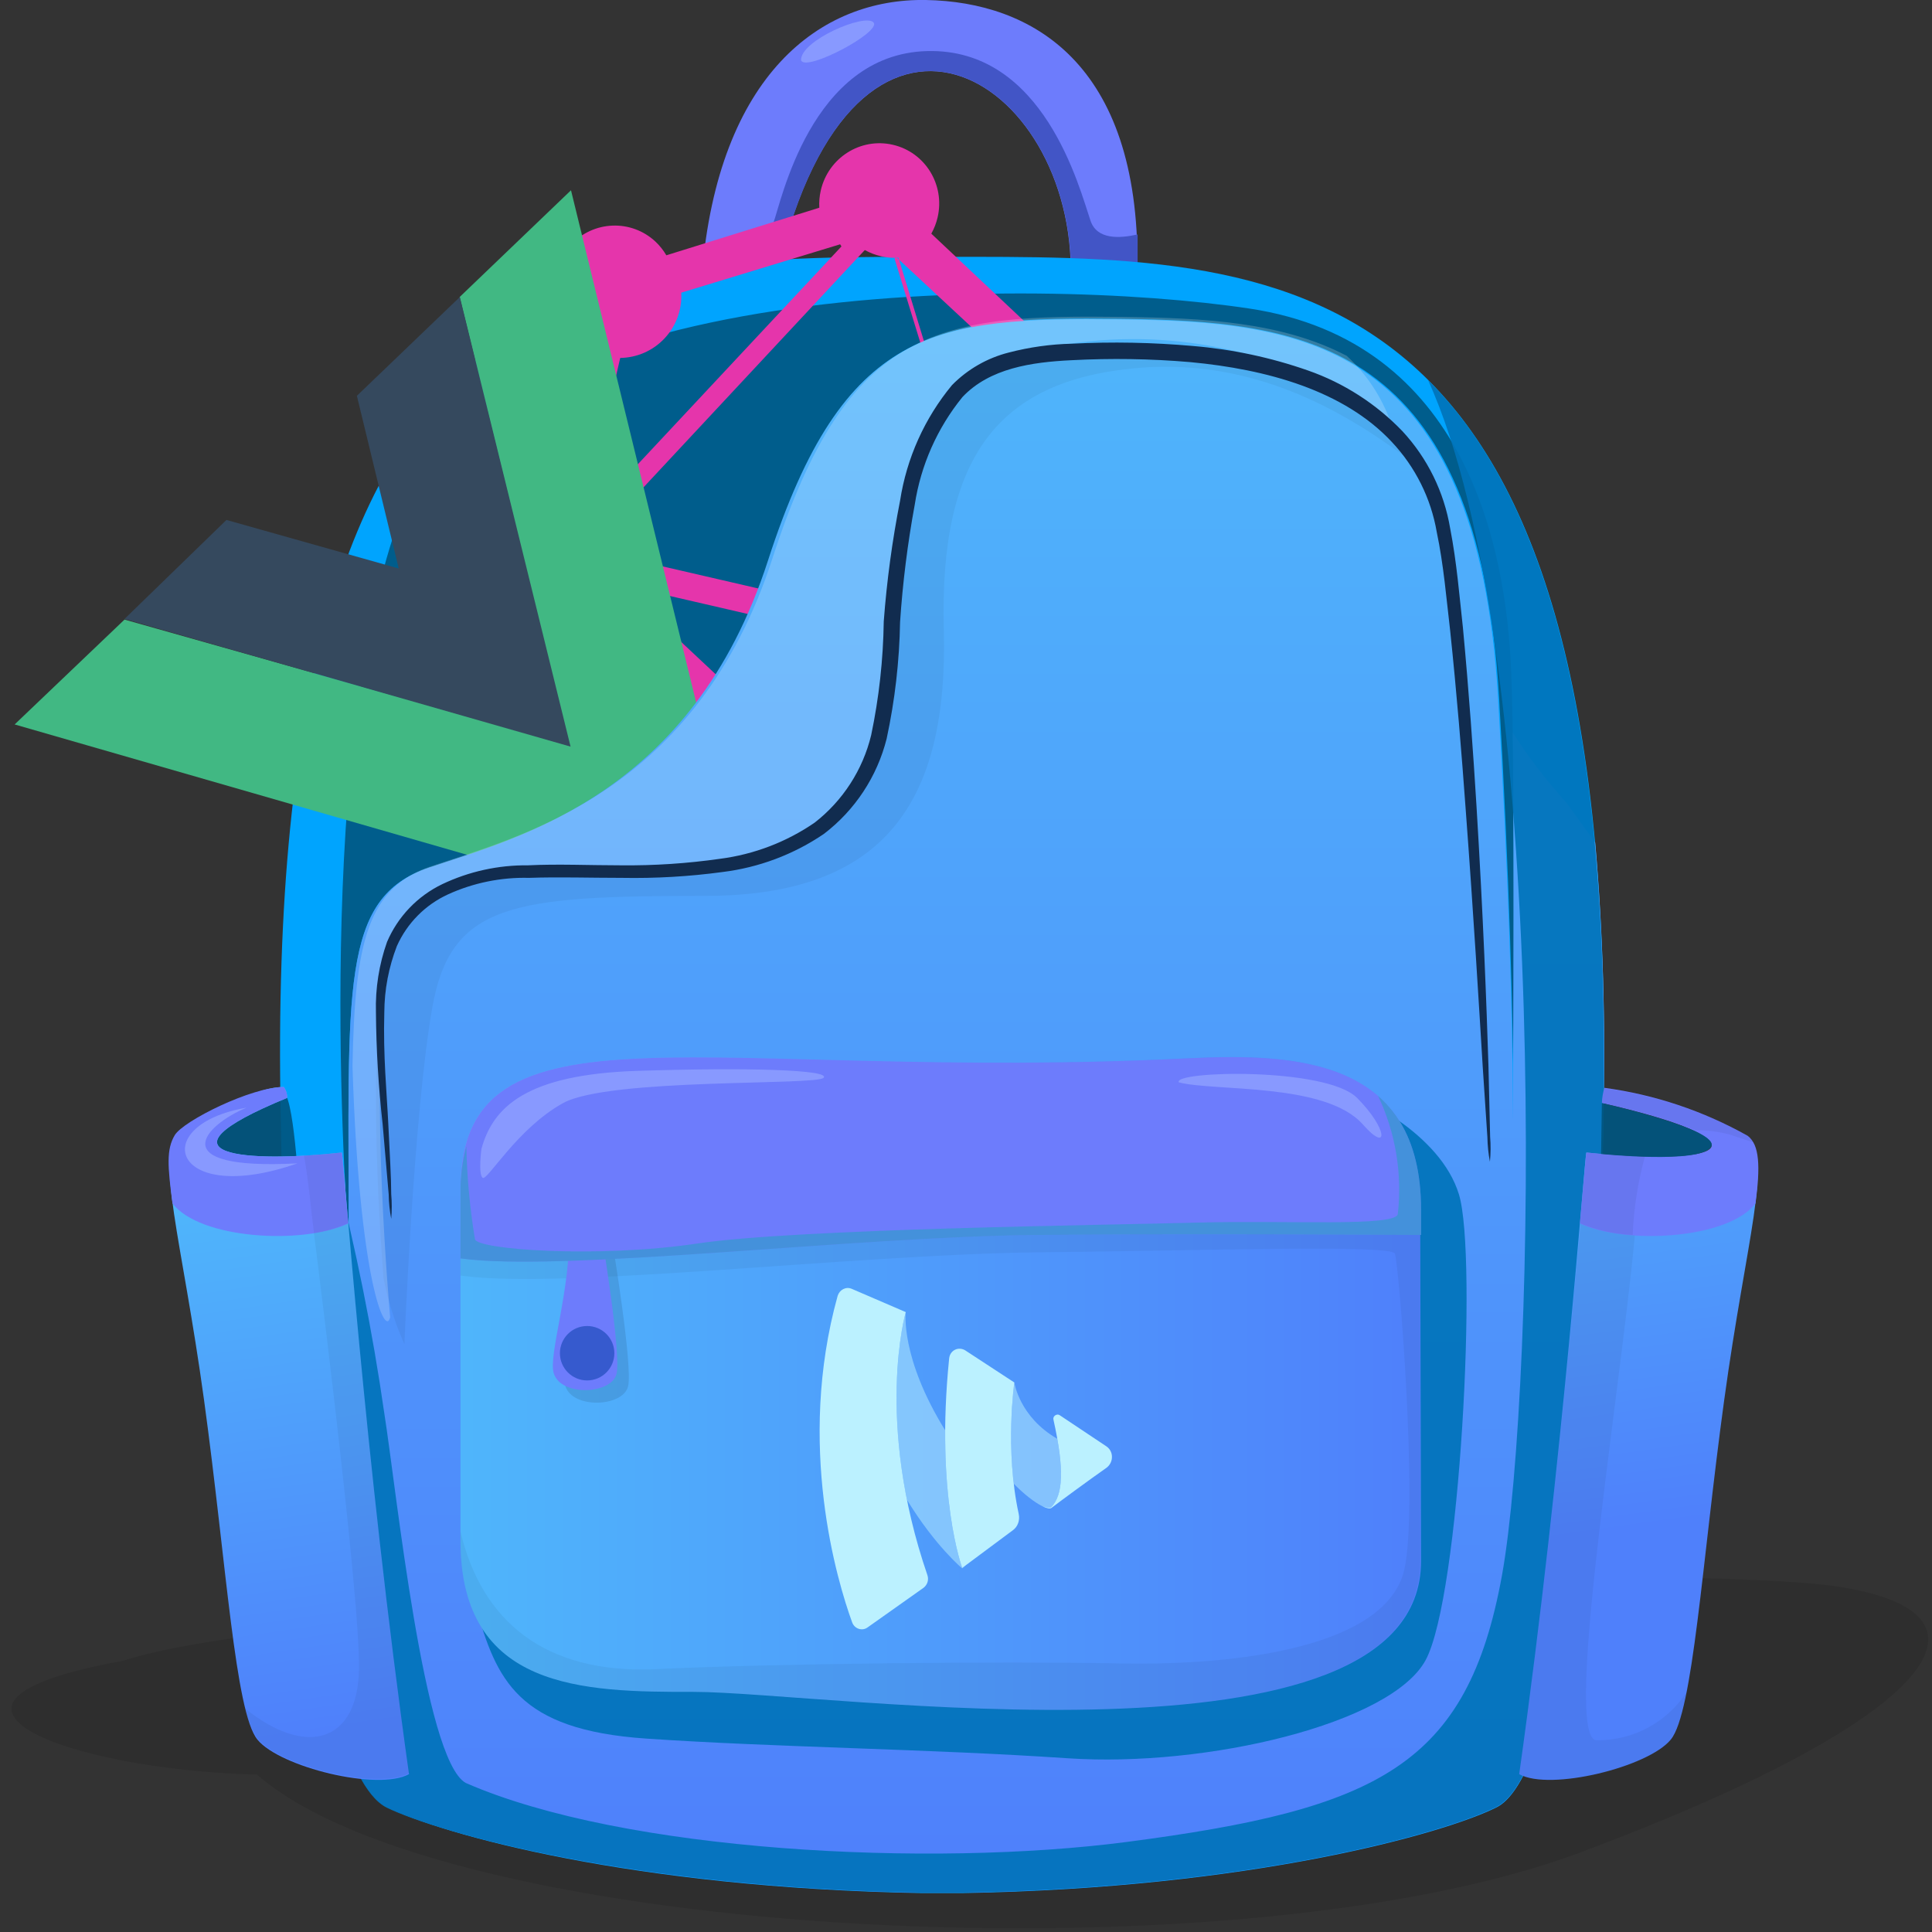 <svg xmlns="http://www.w3.org/2000/svg" width="71" height="71" viewBox="0 0 71 71">
    <rect x="0" y="0" width="71" height="71" fill="#333333" stroke="none"/>
    <defs>
        <linearGradient id="nkkog8pn6a" x1="49.986%" x2="49.986%" y1="1.65%" y2="98.883%">
            <stop offset="0%" stop-color="#4FB5FB"/>
            <stop offset="100%" stop-color="#4F80FB"/>
        </linearGradient>
        <linearGradient id="jpjs4qyw2b" x1=".087%" x2="100%" y1="50.013%" y2="50.013%">
            <stop offset="0%" stop-color="#4FB5FB"/>
            <stop offset="100%" stop-color="#4F80FB"/>
        </linearGradient>
        <linearGradient id="vajehh907c" x1="48.283%" x2="52.547%" y1="15.466%" y2="92.497%">
            <stop offset="0%" stop-color="#4FB5FB"/>
            <stop offset="100%" stop-color="#4F80FB"/>
        </linearGradient>
        <linearGradient id="bpr8htit0d" x1="45.988%" x2="50.396%" y1="-16.978%" y2="61.574%">
            <stop offset="0%" stop-color="#4FB5FB"/>
            <stop offset="100%" stop-color="#4F80FB"/>
        </linearGradient>
    </defs>
    <g fill="none" fill-rule="evenodd">
        <g>
            <g transform="translate(-47 -5) translate(47 5)">
                <path fill="#000" fill-rule="nonzero" d="M4.508 61.038c-8.608 1.538-1.985 4.008 4.938 4.177 6.923 6.077 35.946 7.592 48.607 2.87 12.662-4.724 16.193-8.77 9.439-9.785-6.754-1.016-54.884.038-62.984 2.738z" opacity=".1"/>
                <path fill="#6D7CFC" fill-rule="nonzero" d="M25.792 10.1C26.4 2.746 30.154-.07 34.03 0c3.877.07 7.839 2.308 7.77 9.808-2.454.769-2.454.43-2.454.43.208-7.43-7.9-12.453-10.77-.292-.916.177-1.853.228-2.784.154z"/>
                <path fill="#4255C6" fill-rule="nonzero" d="M40.077 8.115c-.408-1.192-1.708-6.346-6-6.238-4.293.108-5.385 5.623-5.654 6.308-.27.684-1.392.976-2.508.769-.054.369-.092.769-.123 1.138.933.078 1.873.029 2.792-.146 2.862-12.17 10.97-7.138 10.77.292 0 0 0 .362 2.453-.43V8.615c-.677.154-1.492.193-1.73-.5z"/>
                <path fill="#00A4FE" fill-rule="nonzero" d="M34.615 9.438c-12.569 0-24.938-.377-24.3 31.539.254 16.2 1.9 24.43 3.923 25.438 2.023 1.008 9.062 2.97 19.616 3.154h1.538c10.554-.177 17.692-2.185 19.615-3.154 1.923-.97 3.67-9.23 3.923-25.438C59.523 9.06 47.153 9.438 34.615 9.438z"/>
                <g fill="#005782" fill-rule="nonzero" opacity=".92">
                    <path d="M.508 34.869c0-9.285-.339-12.654 2.954-13.754 3.292-1.1 9.707-2.7 12.492-11.307C18.738 1.2 22.108.862 28.86.946c6.754.085 13.162.77 13.923 13.923.762 13.154.508 20.423.508 20.423s.123-16.83-.062-21.369C43.046 9.385 41.584 1.769 33.607.569c-7.976-1.2-28.1-1.2-31.3 7.892-3.2 9.093-1.8 26.408-1.8 26.408z" transform="translate(12.308 10.77)"/>
                </g>
                <path fill="#E535AB" d="M32.112 7.865l5.083 2.968c.147-.157.315-.292.5-.4 1.054-.613 2.399-.25 3.01.817.607 1.066.247 2.426-.807 3.045-.184.107-.381.187-.587.237v5.938c.203.05.399.129.58.235 1.061.619 1.42 1.979.809 3.045-.606 1.066-1.957 1.43-3.012.817-.204-.118-.388-.27-.544-.447l-5.052 2.95c.074.226.111.463.111.702C32.203 28.998 31.218 30 30 30s-2.203-.996-2.203-2.228c0-.22.031-.43.09-.63l-5.082-2.968c-.145.154-.312.286-.493.393-1.06.613-2.406.25-3.012-.817-.605-1.066-.246-2.426.808-3.045.182-.106.378-.185.581-.235v-5.938c-.206-.05-.403-.13-.587-.237-1.054-.613-1.414-1.979-.808-3.045.606-1.066 1.957-1.43 3.011-.817.184.108.352.242.498.397l5.084-2.968c-.06-.206-.09-.42-.09-.634C27.797 5.996 28.782 5 30 5s2.203.996 2.203 2.228c0 .221-.032.435-.091.637zM31.062 9l5.291 3.047c-.17.594-.092 1.23.218 1.766.322.559.847.93 1.429 1.073v6.09l-.089.024L31 9.061 31.061 9zM29 9.065L22.09 21l-.09-.024v-6.089c.582-.144 1.107-.515 1.429-1.073.31-.536.388-1.174.217-1.769L28.935 9l.065.065zM31.135 9L38 20.89c-.157.15-.292.322-.4.51-.108.188-.189.39-.24.6H23.64c-.052-.21-.132-.412-.24-.6-.109-.187-.243-.357-.4-.507l6.866-11.892c.206.059.42.089.634.089.22 0 .433-.032.635-.09zm.941 17L37 23.141c-.015-.046-.028-.093-.04-.141H24.022l-.022.083 4.948 2.873c.403-.422.961-.66 1.544-.66.603 0 1.178.255 1.584.704z" transform="rotate(13 30 17.5)"/>
                <path fill="#41B883" fill-rule="nonzero" d="M0.538 26.623L27.692 34.446 20.984 6.992 16.892 10.915 20.922 27.385 4.576 22.769z"/>
                <path fill="#35495E" fill-rule="nonzero" d="M4.576 22.746L20.968 27.438 16.899 10.915 13.115 14.546 14.653 20.892 8.322 19.108z"/>
                <path fill="url(#nkkog8pn6a)" fill-rule="nonzero" d="M57.546 29.477c-.721-.796-1.375-1.65-1.954-2.554.061 3.608 0 16.846 0 13.7 0-3.454-.162-8.462-.539-14.962-.769-13.161-7.169-13.846-13.923-13.923-6.753-.077-10.123.254-12.907 8.862-2.785 8.607-9.162 10.169-12.454 11.284-3.292 1.116-2.954 4.47-2.954 13.754 0 0-.084-.985-.161-2.6v3.023c0 .085-.077.116-.2.1v14.377h-.685c.67 3.47 1.539 5.385 2.415 5.861 1.97.97 9.085 2.97 19.662 3.154h1.538C45.938 69.376 53.076 67.37 55 66.4c1.923-.969 3.669-9.23 3.923-25.438.084-3.336-.016-6.674-.3-10-.385-.523-.723-1.007-1.077-1.484z"/>
                <path fill="#000" fill-opacity=".5" fill-rule="nonzero" d="M50.977 15.561v.047c-2.151-1.579-4.67-2.582-7.316-2.916h-.769c-1.485 0-2.808 0-4 .093-4.308.769-6.154 3.546-6.023 9.476.208 6.323-2.162 9.731-8.715 9.731-7.1 0-9.385.277-10.062 4.115-.5 2.839-.2 8.239 0 10.862.164.837.422 1.652.77 2.43 0 0 .346-8.522 1.022-12.36.677-3.84 2.939-4.116 10.039-4.116 6.554 0 8.93-3.408 8.761-9.777-.169-6.37 2.008-9.146 7.031-9.615 5.023-.47 8.692 2.307 10.715 3.846-.335-.711-.833-1.333-1.453-1.816z" opacity=".1"/>
                <path fill="#0073BA" fill-rule="nonzero" d="M17.477 59.015c.769 2.723 1.538 4.554 6.269 4.877 4.73.323 10.377.377 15.484.723 5.108.346 11.9-1.27 13.162-3.608 1.261-2.338 1.915-14.854 1.223-17.115-.692-2.262-3.67-3.608-4.238-3.8" opacity=".92"/>
                <path fill="#0073BA" fill-rule="nonzero" d="M52.476 13.961C57 23.846 56.43 51.038 55.2 57.876c-1.27 7.023-4.562 8.608-13.8 9.816-7.2.938-18.462.377-24.285-2.17-1.538-.861-2.546-10.769-2.992-13.584-.437-3.044-1.043-6.062-1.815-9.038-.585 1.43.769 15.292 1.23 19.707l-1.369-.3c.592 2.385 1.292 3.746 2.039 4.123 1.946.939 9.061 2.939 19.638 3.123h1.538C45.938 69.376 53.076 67.37 55 66.4c1.923-.969 3.669-9.23 3.923-25.438.261-15.023-2.323-22.884-6.447-27z" opacity=".92"/>
                <path fill="url(#jpjs4qyw2b)" fill-rule="nonzero" d="M52.223 57.369c0 8.1-21.87 4.807-26.739 4.807-4.092.008-8.561-.084-8.561-5.561V43.7c0-7.3 8.984-3.923 26.738-4.808 4.092-.208 8.53.092 8.53 5.57l.032 12.907z"/>
                <g fill="#BBF1FF" fill-rule="nonzero">
                    <g>
                        <path d="M3.208 7.782C2.375 3.618 3.165.886 3.165.886S2.953 2.549 4.614 5.23c-.021 3.323.626 5.057.626 5.057l.133-.1-.133.118s-.985-.812-2.032-2.523zM7.133 7.192c.398.406.77.686 1.038.82l-.004-.003s.301.11.354.037c.368-.393.458-1.126.213-2.504-1.401-.808-1.578-2.069-1.578-2.069s-.253 1.75-.023 3.72z" opacity=".5" transform="translate(30.121 47.064) translate(0 .269)"/>
                        <path d="M3.165.886s-1.153 3.99.798 9.674c.053.164 0 .346-.142.456l-2.058 1.457c-.195.146-.479.055-.567-.182C.646 10.779-.862 5.769.663.285.734.066.965-.061 1.178.03l1.987.856zM7.102 8.902L5.24 10.287s-.993-2.66-.479-7.707c.035-.291.337-.437.585-.291l1.81 1.184s-.355 2.46.16 4.828c.052.237-.036.474-.214.601zM10.544 5.823L8.823 4.675c-.106-.072-.266.037-.23.164C9 6.68 8.946 7.59 8.52 8.046c-.053.073-.354-.037-.354-.037.283.146.354.073.354.073.284-.218 1.349-1.002 2.023-1.475.266-.2.266-.602 0-.784z" transform="translate(30.121 47.064) translate(0 .269)"/>
                    </g>
                </g>
                <path fill="#000" fill-opacity=".5" fill-rule="nonzero" d="M52.223 44.438c-.339-4.87-4.616-5.13-8.508-4.938-17.777.907-26.792-2.462-26.792 4.83v2.547c3.708.523 14.384-.77 21.177-.854 5.769-.054 13.015-.3 13.161.046.146.346.877 9.415.339 11.646-.677 2.785-5.993 3.5-10.423 3.415-4.431-.084-12.616 0-17.046.208-4.131.2-6.439-1.792-7.208-5.054v.33c0 5.478 4.438 5.57 8.53 5.57 4.87 0 26.739 3.292 26.739-4.808V44.438h.03z" opacity=".1"/>
                <path fill="#000" fill-opacity=".5" fill-rule="nonzero" d="M21.323 45.684c.1 2.1-.77 4.616-.546 5.254.269.854 2.138.77 2.307 0 .17-.77-.569-5.223-.569-5.223l-1.192-.03z" opacity=".2"/>
                <path fill="#6D7CFC" fill-rule="nonzero" d="M20.9 45.223c.1 2.1-.77 4.615-.546 5.254.269.853 2.138.769 2.307 0 .17-.77-.569-5.224-.569-5.224l-1.192-.03z"/>
                <path fill="#6D7CFC" fill-rule="nonzero" d="M38.13 45.384c6.339-.054 12.723 0 14.093 0v-.923c0-5.477-4.446-5.769-8.531-5.569-17.754.885-26.77-2.492-26.77 4.808v2.546c3.732.515 14.409-.8 21.208-.862z"/>
                <g fill="#00557F" fill-rule="nonzero" opacity=".92">
                    <path d="M4.215.154C4.638-.038 4.846 4 4.846 4s-3.546.546-3.8-.63C.792 2.191-.869 2.307 4.216.153z" transform="translate(6.154 40)"/>
                </g>
                <path fill="url(#vajehh907c)" fill-rule="nonzero" d="M6.638 41.738c-.969.716.039 3.715.862 9.723.823 6.008 1.138 11.462 1.961 12.47.824 1.007 4.431 1.9 5.57 1.268-1.646-11.707-2.408-22.845-2.47-22.845-3.415.376-7.253.146-2.007-2.008.004-.143-.04-.284-.123-.4-1.2 0-2.97 1.184-3.793 1.792z"/>
                <path fill="#000" fill-opacity=".5" fill-rule="nonzero" d="M12.646 43.13c-.37.331-1.223 1.285-1.223 1.285s1.815 14.092 1.77 16.923c-.04 2.685-1.924 3.261-4.17 1.461.075.39.223.76.438 1.093.824 1.015 4.431 1.9 5.57 1.269-1.385-9.838-2.146-19.3-2.385-22.03z" opacity=".1"/>
                <path fill="#6D7CFC" fill-rule="nonzero" d="M12.8 44.961c-.146-1.646-.223-2.607-.239-2.607-3.415.376-7.253.146-2.007-2.008.004-.143-.04-.284-.123-.4-1.2 0-3.693 1.246-4.008 1.769-.315.523-.262 1.154-.085 2.508 1 1.315 4.785 1.53 6.462.738z"/>
                <path fill="url(#bpr8htit0d)" fill-rule="nonzero" d="M64.184 41.93c.97.716 0 3.523-.823 9.539-.823 6.015-1.138 11.454-1.962 12.461-.823 1.008-4.43 1.9-5.569 1.27 1.646-11.708 2.408-22.846 2.47-22.846 3.415.376 7.753.43 2.5-1.716 0-.254-.408-.192-.408-.192 1.371.158 2.678.67 3.792 1.484z"/>
                <path fill="#000" fill-opacity=".5" fill-rule="nonzero" d="M61.4 63.93c.31-.537.509-1.13.584-1.746-.725 1.115-1.97 1.782-3.3 1.77-1.354.045 1.139-14.347 1.477-19.577l.77-1.831h-.7c-.531.169-1.255.423-1.985.769-.293 2.838-1.046 12.146-2.416 21.884 1.139.631 4.746-.253 5.57-1.269z" opacity=".1"/>
                <path fill="#6D7CFC" fill-rule="nonzero" d="M58.061 44.961c.146-1.646.223-2.607.239-2.607 5.73.561 6.33-.516.569-1.816.007-.19.038-.379.092-.561 1.85.25 3.634.848 5.262 1.761.446.33.469 1.139.292 2.485-.992 1.315-4.777 1.53-6.454.738z"/>
                <circle cx="21.577" cy="49.73" r="1" fill="#365ACE" fill-rule="nonzero"/>
                <path fill="#FFF" fill-opacity=".2" fill-rule="nonzero" d="M40.077 12.538c3.922-.385 7.85.682 11.038 3-.332-.94-.889-1.786-1.623-2.461-2.377-1.246-5.254-1.392-8.192-1.43-6.754-.086-10.123.253-12.908 8.86-2.785 8.608-9.23 10.208-12.492 11.308-2.385.77-2.862 2.792-2.946 7.362.246 7.876 1.207 10 1.384 9.23 0 0-.769-8.523-.115-12.361.654-3.839 2.961-4.115 10.061-4.115 6.554 0 8.931-3.408 8.762-9.777-.17-6.37 2.008-9.146 7.03-9.616z"/>
                <path fill="#112C4F" fill-rule="nonzero" d="M54.753 42.692c-.056-.297-.086-.598-.092-.9l-.17-2.562c-.138-2.246-.33-5.5-.63-9.515-.146-2.008-.323-4.208-.57-6.554-.138-1.169-.238-2.407-.491-3.607-.213-1.24-.786-2.39-1.647-3.308-1.769-1.9-4.615-2.677-7.407-2.938-1.456-.125-2.918-.148-4.377-.07-1.454.07-3 .293-4 1.354-.927 1.141-1.532 2.509-1.754 3.962-.262 1.424-.442 2.862-.538 4.307-.024 1.441-.19 2.876-.493 4.285-.35 1.394-1.164 2.628-2.307 3.5-1.112.756-2.389 1.236-3.723 1.4-1.226.166-2.463.238-3.7.215-1.185 0-2.308-.038-3.416 0-1.025-.026-2.043.182-2.977.608-.835.384-1.503 1.06-1.877 1.9-.3.778-.457 1.604-.461 2.438-.046 1.585.092 2.962.146 4.085.054 1.123.108 2 .108 2.592.026.302.026.606 0 .908-.057-.297-.088-.598-.093-.9l-.223-2.585c-.153-1.364-.235-2.735-.246-4.107-.024-.88.114-1.756.408-2.585.397-.93 1.119-1.685 2.03-2.123.983-.467 2.06-.704 3.147-.692 1.108-.054 2.254 0 3.438 0 1.21.012 2.418-.068 3.616-.239 1.25-.16 2.445-.616 3.484-1.33 1.036-.806 1.769-1.94 2.077-3.216.288-1.374.442-2.773.462-4.177.111-1.49.312-2.972.6-4.438.241-1.562.9-3.029 1.907-4.246.574-.585 1.298-1 2.093-1.2.754-.196 1.528-.305 2.307-.323 1.485-.076 2.973-.048 4.454.084 1.443.12 2.865.422 4.23.9 1.316.46 2.505 1.225 3.47 2.231.921.993 1.53 2.234 1.754 3.57.246 1.268.338 2.476.47 3.66.222 2.362.376 4.562.5 6.578.245 4.023.368 7.276.438 9.53l.061 2.593c.025.304.022.61-.008.915z"/>
                <path fill="#89F" fill-rule="nonzero" d="M9.061 40.707c-1.538.631-3.13 2.308 1.87 2.046-4.623 1.616-5.546-1.415-1.87-2.046zM17.692 42.223c.423-1.539 1.646-2.739 5.739-2.87 4.092-.13 7.084-.038 6.838.254-.246.293-7.892 0-9.577.931-1.684.93-2.784 2.87-2.954 2.746-.169-.123-.046-1.061-.046-1.061zM43.323 39.777c1.307.338 5.384 0 6.754 1.538.969 1.1.93.17-.208-.97-1.139-1.138-6.792-.991-6.546-.568z"/>
                <g fill="#000" fill-rule="nonzero" opacity=".1">
                    <path d="M2.762 2.492c-.608 0-1.324-.061-2.154-.146 0 0-.1.962-.239 2.608.616.255 1.272.401 1.939.43.041-.978.193-1.948.454-2.892zM6.53 1.738C4.903.833 3.118.243 1.27 0c-.055.183-.086.371-.093.562 1.176.208 2.328.536 3.438.976.431-.006.861.049 1.277.162l.893.3c-.063-.106-.15-.196-.254-.262z" opacity=".5" transform="translate(57.692 40)"/>
                </g>
                <path fill="#0CAFAF" fill-rule="nonzero" d="M38.13 45.384c6.339-.054 12.723 0 14.093 0v-.923c0-2.023-.608-3.338-1.577-4.184.64 1.35.89 2.853.723 4.338-.092.477-3.985.223-7.37.315-3.384.093-14.715.223-18.384.77-3.669.546-8.1.223-8.161-.162-.186-1.13-.292-2.27-.316-3.415-.138.514-.21 1.044-.215 1.577v2.546c3.73.515 14.408-.8 21.207-.862z" opacity=".42"/>
                <path fill="#000" fill-opacity=".5" fill-rule="nonzero" d="M11.538 45.315c.43-.063.85-.185 1.247-.362-.147-1.646-.224-2.607-.239-2.607-.461.054-.923.092-1.377.115.17.9.27 2.108.37 2.854z" opacity=".1"/>
                <path fill="#89F" fill-rule="nonzero" d="M29.438 2.215C29.6 2.662 32.415 1.17 32.1.823c-.316-.346-2.693.67-2.662 1.392z"/>
                <path fill="#00557F" fill-rule="nonzero" d="M58.869 40.538s4.43.985 4.007 1.616c-.423.63-4.038.253-4.038.253l.03-1.869z" opacity=".92"/>
            </g>
        </g>
    </g>
</svg>
